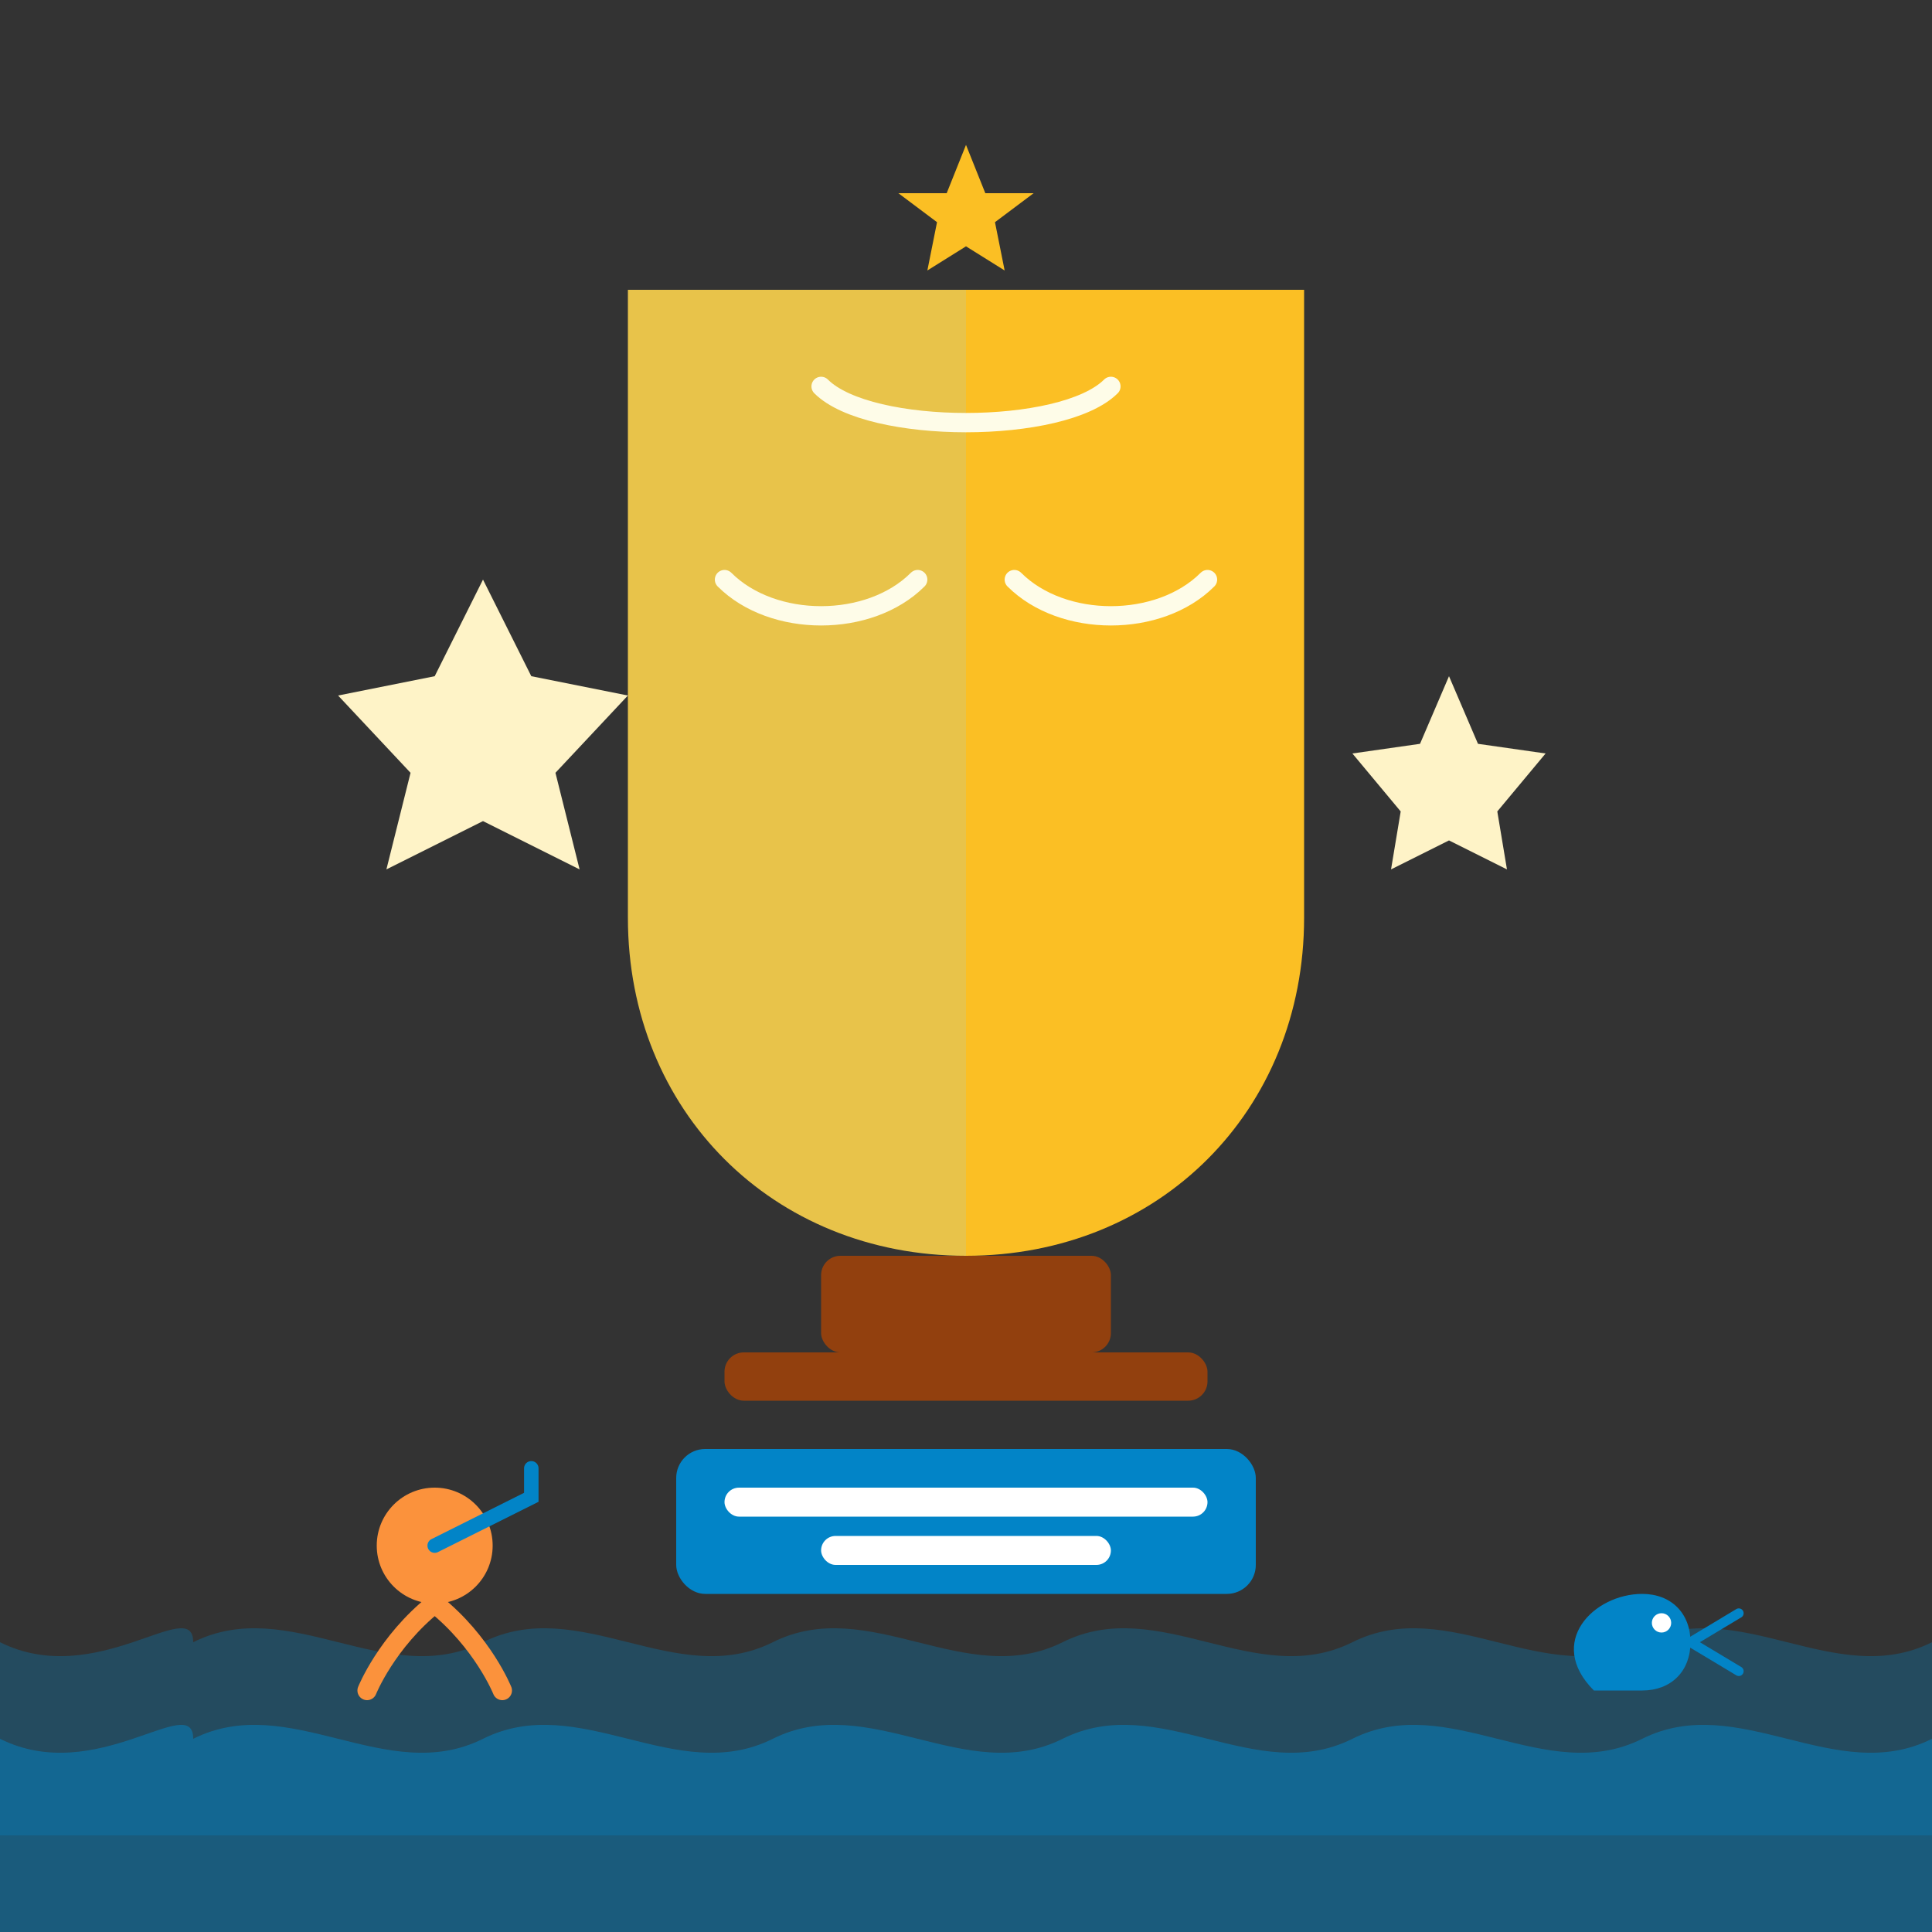 <svg width="200" height="200" viewBox="0 0 200 200" fill="none" xmlns="http://www.w3.org/2000/svg">
  <rect x="0" y="0" width="200" height="200" fill="#333333" stroke="none"/>
  <!-- Award/Trophy Body -->
  <path d="M100 30 L100 130 C80 130 65 115 65 95 L65 30 L100 30 Z" fill="#FCD34D" opacity="0.9"/>
  <path d="M100 30 L100 130 C120 130 135 115 135 95 L135 30 L100 30 Z" fill="#FBBF24"/>
  
  <!-- Award/Trophy Base -->
  <rect x="85" y="130" width="30" height="10" rx="2" fill="#92400E"/>
  <rect x="75" y="140" width="50" height="5" rx="2" fill="#92400E"/>
  
  <!-- Water element at the bottom -->
  <path d="M20 170 C30 165 40 175 50 170 C60 165 70 175 80 170 C90 165 100 175 110 170 C120 165 130 175 140 170 C150 165 160 175 170 170 C180 165 190 175 200 170 L200 190 L0 190 L0 170 C10 175 20 165 20 170Z" fill="#0284C7" opacity="0.3"/>
  <path d="M20 180 C30 175 40 185 50 180 C60 175 70 185 80 180 C90 175 100 185 110 180 C120 175 130 185 140 180 C150 175 160 185 170 180 C180 175 190 185 200 180 L200 200 L0 200 L0 180 C10 185 20 175 20 180Z" fill="#0284C7" opacity="0.5"/>
  
  <!-- Stars and decorative elements -->
  <path d="M50 60 L55 70 L65 72 L57.5 80 L60 90 L50 85 L40 90 L42.5 80 L35 72 L45 70 Z" fill="#FEF3C7"/>
  <path d="M150 70 L153 77 L160 78 L155 84 L156 90 L150 87 L144 90 L145 84 L140 78 L147 77 Z" fill="#FEF3C7"/>
  <path d="M100 15 L102 20 L107 20 L103 23 L104 28 L100 25.5 L96 28 L97 23 L93 20 L98 20 Z" fill="#FBBF24"/>
  
  <!-- Shiny effect on trophy -->
  <path d="M85 40 C90 45 110 45 115 40" stroke="#FEFCE8" stroke-width="2" stroke-linecap="round"/>
  <path d="M75 60 C80 65 90 65 95 60" stroke="#FEFCE8" stroke-width="2" stroke-linecap="round"/>
  <path d="M105 60 C110 65 120 65 125 60" stroke="#FEFCE8" stroke-width="2" stroke-linecap="round"/>
  
  <!-- Reward Text -->
  <rect x="70" y="150" width="60" height="15" rx="3" fill="#0284C7"/>
  <rect x="75" y="154" width="50" height="3" rx="1.5" fill="white"/>
  <rect x="85" y="159" width="30" height="3" rx="1.5" fill="white"/>
  
  <!-- Fish -->
  <path d="M170 175 C173 175 175 173 175 170 C175 167 173 165 170 165 C165 165 160 170 165 175 Z" fill="#0284C7"/>
  <circle cx="172" cy="168" r="1" fill="white"/>
  <path d="M180 173 L175 170 L180 167" stroke="#0284C7" stroke-width="1" stroke-linecap="round"/>
  
  <!-- Swimmer with snorkel (representing adventure) -->
  <circle cx="45" cy="160" r="6" fill="#FB923C"/>
  <path d="M45 166 C40 170 38 175 38 175" stroke="#FB923C" stroke-width="2" stroke-linecap="round"/>
  <path d="M45 166 C50 170 52 175 52 175" stroke="#FB923C" stroke-width="2" stroke-linecap="round"/>
  <path d="M45 160 L55 155 L55 152" stroke="#0284C7" stroke-width="1.5" stroke-linecap="round"/>
</svg> 